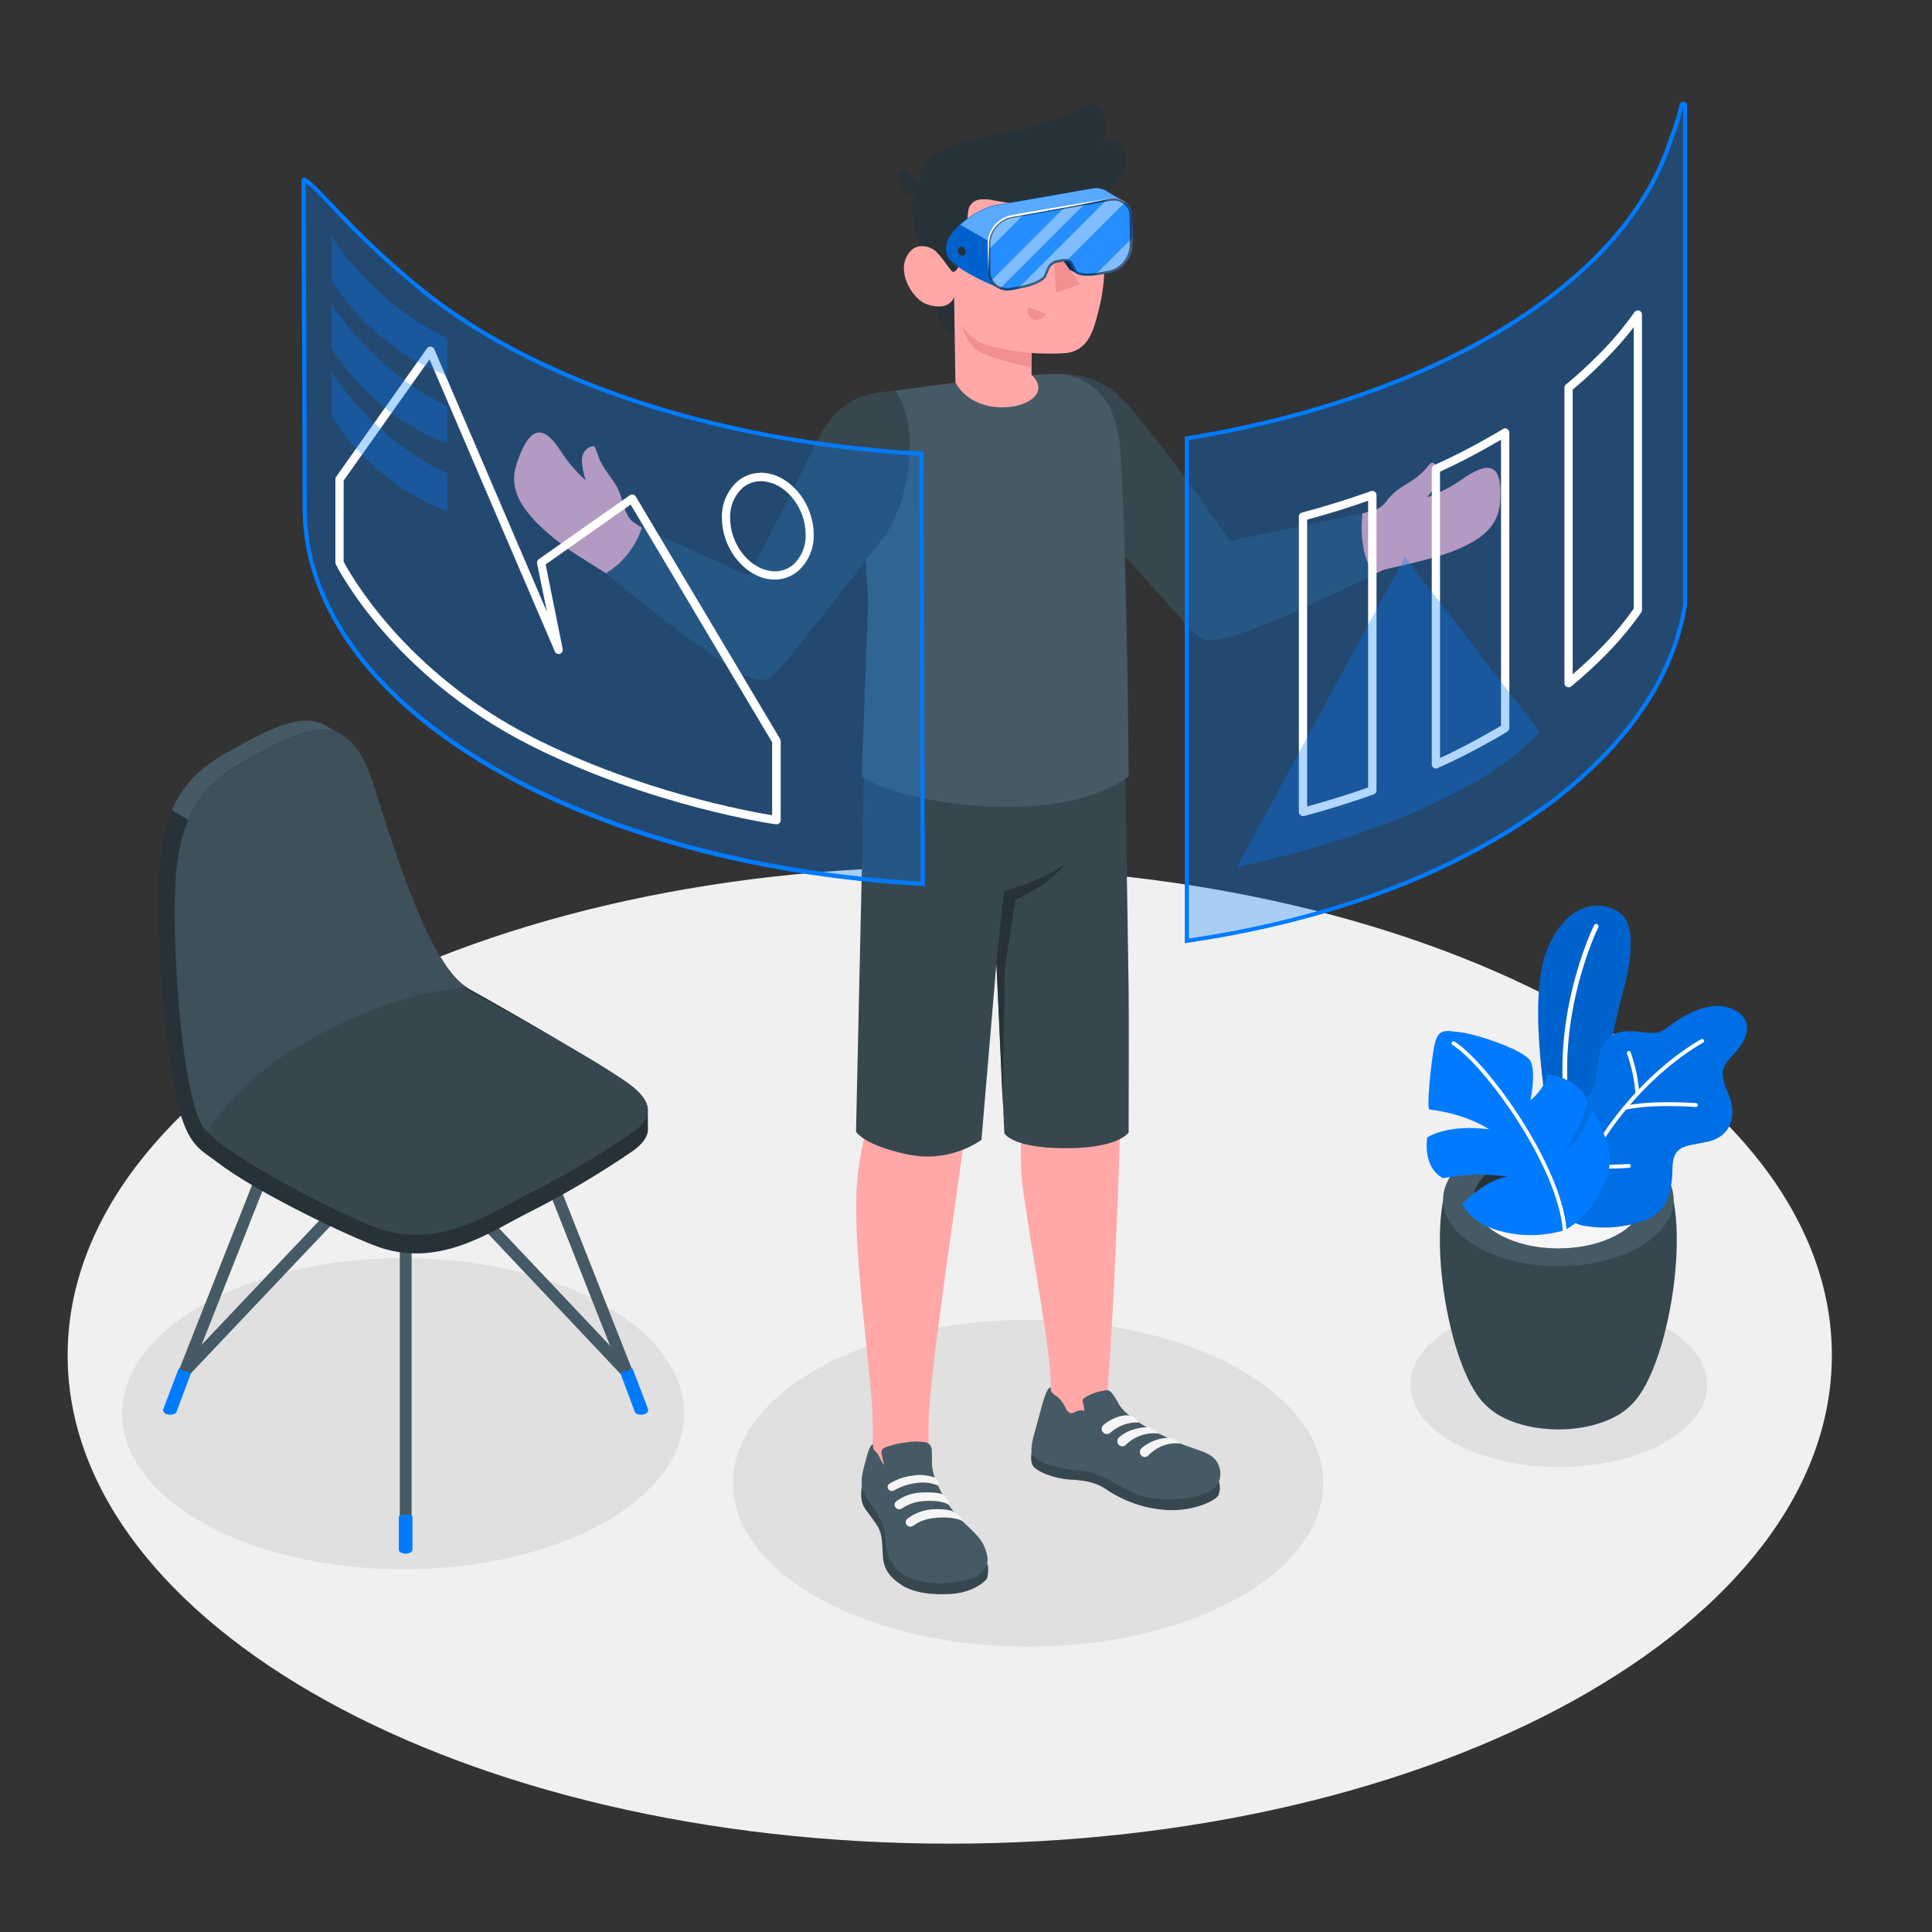 <?xml version="1.0" encoding="UTF-8"?>
<svg xmlns="http://www.w3.org/2000/svg" xmlns:xlink="http://www.w3.org/1999/xlink" width="190px" height="190px" viewBox="0 0 190 190" version="1.1">
<rect x="0" y="0" width="190" height="190" fill="#333333" stroke="none"/>
<defs>
<filter id="alpha" filterUnits="objectBoundingBox" x="0%" y="0%" width="100%" height="100%">
  <feColorMatrix type="matrix" in="SourceGraphic" values="0 0 0 0 1 0 0 0 0 1 0 0 0 0 1 0 0 0 1 0"/>
</filter>
<mask id="mask0">
  <g filter="url(#alpha)">
<rect x="0" y="0" width="190" height="190" style="fill:rgb(0%,0%,0%);fill-opacity:0.2;stroke:none;"/>
  </g>
</mask>
<clipPath id="clip1">
  <rect x="0" y="0" width="190" height="190"/>
</clipPath>
<g id="surface5" clip-path="url(#clip1)">
<path style=" stroke:none;fill-rule:nonzero;fill:rgb(0%,0%,0%);fill-opacity:1;" d="M 155.145 112.676 L 152.379 110.699 C 152.379 110.699 150.102 98.738 152.07 93.598 C 154.043 88.457 157.664 88.477 159.395 89.855 C 161.125 91.234 160.176 95.555 159.473 98.047 C 158.617 101.055 155.898 114.52 157.812 119.297 Z M 155.145 112.676 "/>
</g>
<mask id="mask1">
  <g filter="url(#alpha)">
<rect x="0" y="0" width="190" height="190" style="fill:rgb(0%,0%,0%);fill-opacity:0.102;stroke:none;"/>
  </g>
</mask>
<clipPath id="clip2">
  <rect x="0" y="0" width="190" height="190"/>
</clipPath>
<g id="surface8" clip-path="url(#clip2)">
<path style=" stroke:none;fill-rule:nonzero;fill:rgb(0%,0%,0%);fill-opacity:1;" d="M 153.953 109.566 C 153.953 109.566 153.641 108.625 155.023 108.387 C 156.406 108.148 156.926 106.996 157.07 105.066 C 157.215 103.137 157.785 101.754 159.516 101.469 C 161.25 101.184 162.648 102.055 163.777 101.188 C 164.906 100.316 167.82 98.219 170.234 99.176 C 172.652 100.133 171.867 102.215 170.617 103.547 C 169.367 104.875 168.988 105.344 169.953 107.527 C 170.922 109.715 170.219 111.754 167.988 112.266 C 165.758 112.781 164.504 112.516 164.473 114.965 C 164.438 117.152 163.992 119.203 161.711 120.031 C 159.902 120.684 157.961 120.879 156.059 120.59 C 155.418 120.531 154.812 120.281 154.32 119.867 C 153.859 119.398 153.941 118.879 153.941 118.27 L 153.941 109.566 Z M 153.953 109.566 "/>
</g>
<mask id="mask2">
  <g filter="url(#alpha)">
<rect x="0" y="0" width="190" height="190" style="fill:rgb(0%,0%,0%);fill-opacity:0.502;stroke:none;"/>
  </g>
</mask>
<clipPath id="clip3">
  <rect x="0" y="0" width="190" height="190"/>
</clipPath>
<g id="surface11" clip-path="url(#clip3)">
<path style=" stroke:none;fill-rule:nonzero;fill:rgb(27.059%,35.294%,39.216%);fill-opacity:1;" d="M 24.277 74.746 C 30.117 71.547 34.242 69.273 36.711 77.113 C 39.145 84.84 42.41 95 45.941 97.133 C 45.941 97.133 39.91 97.133 31.172 101.848 C 22.09 106.754 20.699 111.551 20.285 111.203 C 17.984 109.305 16.742 92.602 17.309 85.918 C 17.875 79.234 20.684 76.715 24.277 74.746 Z M 24.277 74.746 "/>
</g>
<mask id="mask3">
  <g filter="url(#alpha)">
<rect x="0" y="0" width="190" height="190" style="fill:rgb(0%,0%,0%);fill-opacity:0.651;stroke:none;"/>
  </g>
</mask>
<clipPath id="clip4">
  <rect x="0" y="0" width="190" height="190"/>
</clipPath>
<g id="surface14" clip-path="url(#clip4)">
<path style=" stroke:none;fill-rule:nonzero;fill:rgb(0%,0%,0%);fill-opacity:1;" d="M 105.793 26.824 C 105.793 26.824 105.195 26.52 105.195 26.52 L 104.609 25.684 C 104.801 25.602 105.02 25.617 105.199 25.727 C 105.465 25.914 105.793 26.824 105.793 26.824 Z M 105.793 26.824 "/>
</g>
<mask id="mask4">
  <g filter="url(#alpha)">
<rect x="0" y="0" width="190" height="190" style="fill:rgb(0%,0%,0%);fill-opacity:0.2;stroke:none;"/>
  </g>
</mask>
<clipPath id="clip5">
  <rect x="0" y="0" width="190" height="190"/>
</clipPath>
<g id="surface17" clip-path="url(#clip5)">
<path style=" stroke:none;fill-rule:nonzero;fill:rgb(0%,0%,0%);fill-opacity:1;" d="M 111.34 24.215 C 111.266 25.488 110.348 26.555 109.102 26.828 L 108.164 26.988 C 107.754 27.062 107.336 27.098 106.918 27.086 L 106.793 27.086 C 106.723 27.086 106.656 27.086 106.59 27.086 C 106.473 27.074 106.359 27.055 106.246 27.031 C 106.184 27.02 106.125 27 106.07 26.98 C 106.016 26.965 105.965 26.945 105.918 26.918 C 105.895 26.91 105.875 26.898 105.855 26.887 C 105.832 26.871 105.809 26.855 105.785 26.84 C 105.746 26.809 105.715 26.77 105.688 26.727 L 105.367 26.062 C 105.215 25.793 104.914 25.645 104.605 25.684 L 103.938 25.801 C 103.602 25.891 103.324 26.121 103.176 26.438 C 103.176 26.438 103.035 26.785 102.859 27.195 C 102.68 27.605 101.57 28.145 100.383 28.336 L 99.445 28.504 C 99.254 28.531 99.062 28.531 98.871 28.504 C 98.766 28.496 98.66 28.477 98.559 28.445 L 98.414 28.406 L 98.32 28.367 C 98.238 28.336 98.16 28.297 98.086 28.25 C 97.832 28.148 93.738 26.48 93.176 25.141 C 92.277 22.98 95.961 20.758 97.289 20.336 C 97.441 20.277 97.598 20.23 97.758 20.199 L 107.426 18.543 C 107.906 18.449 108.406 18.543 108.82 18.805 C 109.066 18.961 109.98 19.5 110.359 19.73 C 110.395 19.746 110.426 19.766 110.453 19.785 C 110.508 19.816 110.562 19.855 110.613 19.891 C 110.633 19.902 110.648 19.914 110.664 19.93 C 110.719 19.973 110.766 20.02 110.816 20.062 C 110.875 20.125 110.93 20.188 110.98 20.258 C 111.016 20.305 111.051 20.355 111.078 20.41 C 111.125 20.484 111.164 20.562 111.199 20.645 C 111.23 20.719 111.254 20.789 111.277 20.863 C 111.297 20.93 111.309 21 111.316 21.07 C 111.32 21.086 111.32 21.105 111.316 21.121 C 111.324 21.199 111.324 21.281 111.316 21.359 C 111.359 22.32 111.367 23.27 111.34 24.215 Z M 111.34 24.215 "/>
</g>
<mask id="mask5">
  <g filter="url(#alpha)">
<rect x="0" y="0" width="190" height="190" style="fill:rgb(0%,0%,0%);fill-opacity:0.349;stroke:none;"/>
  </g>
</mask>
<clipPath id="clip6">
  <rect x="0" y="0" width="190" height="190"/>
</clipPath>
<g id="surface20" clip-path="url(#clip6)">
<path style=" stroke:none;fill-rule:nonzero;fill:rgb(100%,100%,100%);fill-opacity:1;" d="M 110.359 19.73 C 109.977 19.531 109.535 19.469 109.109 19.547 L 99.441 21.254 C 98.254 21.512 97.359 22.492 97.211 23.699 L 94.438 22.102 C 95.273 21.363 96.238 20.781 97.281 20.383 C 97.434 20.32 97.59 20.277 97.75 20.246 L 107.426 18.543 C 107.906 18.449 108.406 18.543 108.82 18.805 C 109.059 18.961 109.98 19.5 110.359 19.73 Z M 110.359 19.73 "/>
</g>
<mask id="mask6">
  <g filter="url(#alpha)">
<rect x="0" y="0" width="190" height="190" style="fill:rgb(0%,0%,0%);fill-opacity:0.502;stroke:none;"/>
  </g>
</mask>
<clipPath id="clip7">
  <rect x="0" y="0" width="190" height="190"/>
</clipPath>
<g id="surface23" clip-path="url(#clip7)">
<path style=" stroke:none;fill-rule:nonzero;fill:rgb(100%,100%,100%);fill-opacity:1;" d="M 111.34 24.215 C 111.266 25.488 110.348 26.555 109.102 26.828 L 108.164 26.988 C 107.754 27.062 107.336 27.098 106.918 27.086 L 106.793 27.086 C 106.723 27.086 106.656 27.086 106.59 27.086 C 106.473 27.074 106.359 27.055 106.246 27.031 C 106.184 27.02 106.125 27 106.07 26.98 C 106.016 26.965 105.965 26.945 105.918 26.918 C 105.895 26.91 105.875 26.898 105.855 26.887 C 105.832 26.871 105.809 26.855 105.785 26.84 C 105.746 26.809 105.715 26.77 105.688 26.727 L 105.367 26.062 C 105.215 25.793 104.914 25.645 104.605 25.684 L 103.938 25.801 C 103.602 25.891 103.324 26.121 103.176 26.438 C 103.176 26.438 103.035 26.785 102.859 27.195 C 102.68 27.605 101.57 28.145 100.383 28.336 L 99.445 28.504 C 99.254 28.531 99.062 28.531 98.871 28.504 C 98.766 28.496 98.66 28.477 98.559 28.445 L 98.414 28.406 L 98.32 28.367 C 98.238 28.336 98.16 28.297 98.086 28.25 C 97.535 27.91 97.203 27.312 97.203 26.668 C 97.18 25.719 97.18 24.77 97.203 23.82 C 97.281 22.543 98.199 21.477 99.445 21.207 L 109.113 19.5 C 109.539 19.422 109.98 19.484 110.363 19.684 C 110.398 19.699 110.43 19.719 110.457 19.742 C 110.512 19.77 110.566 19.809 110.617 19.844 C 110.637 19.855 110.652 19.871 110.668 19.887 C 110.719 19.926 110.77 19.973 110.82 20.02 C 110.879 20.078 110.934 20.145 110.984 20.211 C 111.02 20.258 111.055 20.309 111.082 20.363 C 111.129 20.438 111.168 20.52 111.203 20.602 C 111.234 20.672 111.258 20.746 111.277 20.816 C 111.301 20.883 111.312 20.953 111.32 21.027 C 111.324 21.043 111.324 21.059 111.32 21.074 C 111.328 21.156 111.328 21.234 111.32 21.312 C 111.363 22.305 111.367 23.27 111.34 24.215 Z M 111.34 24.215 "/>
</g>
<mask id="mask7">
  <g filter="url(#alpha)">
<rect x="0" y="0" width="190" height="190" style="fill:rgb(0%,0%,0%);fill-opacity:0.702;stroke:none;"/>
  </g>
</mask>
<clipPath id="clip8">
  <rect x="0" y="0" width="190" height="190"/>
</clipPath>
<g id="surface26" clip-path="url(#clip8)">
<path style=" stroke:none;fill-rule:nonzero;fill:rgb(0%,48.235%,100%);fill-opacity:1;" d="M 111.34 21.367 C 111.348 21.289 111.348 21.207 111.34 21.129 C 111.344 21.113 111.344 21.094 111.34 21.078 C 111.332 21.008 111.316 20.938 111.297 20.871 C 111.277 20.797 111.254 20.727 111.223 20.652 C 111.188 20.57 111.148 20.492 111.102 20.418 C 111.074 20.363 111.039 20.312 111 20.266 C 110.953 20.195 110.898 20.133 110.84 20.07 C 110.789 20.027 110.738 19.98 110.688 19.938 C 110.672 19.926 110.656 19.91 110.641 19.902 L 104.832 25.68 C 105.062 25.711 105.266 25.855 105.375 26.059 L 105.695 26.723 C 105.723 26.766 105.754 26.805 105.793 26.836 C 105.812 26.852 105.84 26.867 105.863 26.883 C 105.883 26.895 105.902 26.906 105.926 26.914 C 105.973 26.941 106.023 26.961 106.078 26.977 C 106.133 26.996 106.191 27.016 106.25 27.027 C 106.367 27.051 106.48 27.07 106.598 27.082 C 106.664 27.082 106.73 27.082 106.801 27.082 L 106.926 27.082 C 107.18 27.09 107.434 27.078 107.684 27.047 L 111.371 23.367 C 111.367 22.703 111.363 22.039 111.34 21.367 Z M 111.34 21.367 "/>
<path style=" stroke:none;fill-rule:nonzero;fill:rgb(0%,48.235%,100%);fill-opacity:1;" d="M 106.758 19.965 L 98.309 28.41 L 98.402 28.445 L 98.547 28.488 C 98.648 28.52 98.754 28.539 98.859 28.547 C 99.051 28.574 99.246 28.574 99.434 28.547 L 100.047 28.434 L 108.883 19.605 Z M 106.758 19.965 "/>
<path style=" stroke:none;fill-rule:nonzero;fill:rgb(0%,48.235%,100%);fill-opacity:1;" d="M 100.746 21.023 L 97.191 24.578 C 97.191 25.289 97.191 26 97.191 26.715 C 97.195 27.039 97.281 27.359 97.445 27.645 L 104.777 20.312 Z M 100.746 21.023 "/>
</g>
<mask id="mask8">
  <g filter="url(#alpha)">
<rect x="0" y="0" width="190" height="190" style="fill:rgb(0%,0%,0%);fill-opacity:0.502;stroke:none;"/>
  </g>
</mask>
<clipPath id="clip9">
  <rect x="0" y="0" width="190" height="190"/>
</clipPath>
<g id="surface29" clip-path="url(#clip9)">
<path style=" stroke:none;fill-rule:nonzero;fill:rgb(0%,0%,0%);fill-opacity:1;" d="M 109.477 19.719 C 109.754 19.719 110.023 19.781 110.27 19.906 C 110.297 19.922 110.324 19.938 110.348 19.957 C 110.398 19.988 110.445 20.02 110.492 20.051 L 110.531 20.051 L 110.664 20.172 C 110.719 20.227 110.766 20.285 110.812 20.348 C 110.844 20.387 110.871 20.426 110.891 20.469 C 110.93 20.535 110.965 20.602 110.996 20.672 C 111.016 20.727 111.035 20.781 111.051 20.84 L 111.051 20.871 C 111.07 20.926 111.082 20.984 111.086 21.039 L 111.086 21.098 C 111.09 21.168 111.09 21.238 111.086 21.309 C 111.113 22.254 111.113 23.211 111.086 24.148 C 111.039 25.336 110.211 26.344 109.059 26.625 L 108.121 26.789 C 107.773 26.852 107.418 26.883 107.066 26.887 L 106.602 26.887 C 106.492 26.871 106.383 26.855 106.273 26.828 C 106.219 26.816 106.168 26.805 106.113 26.785 C 106.078 26.773 106.043 26.758 106.008 26.742 L 105.98 26.742 L 105.945 26.719 C 105.926 26.703 105.91 26.684 105.898 26.664 L 105.574 26.004 C 105.422 25.672 105.09 25.461 104.723 25.461 C 104.676 25.457 104.625 25.457 104.574 25.461 L 103.902 25.578 C 103.496 25.676 103.16 25.957 102.988 26.336 L 102.664 27.098 C 102.531 27.414 101.547 27.914 100.344 28.129 L 99.406 28.289 C 99.297 28.309 99.188 28.32 99.074 28.32 C 99.012 28.324 98.945 28.324 98.883 28.32 C 98.789 28.312 98.695 28.297 98.602 28.273 L 98.488 28.234 L 98.438 28.215 L 98.395 28.215 C 98.32 28.188 98.254 28.152 98.188 28.113 C 97.699 27.809 97.398 27.273 97.402 26.699 C 97.383 25.762 97.383 24.797 97.402 23.859 C 97.484 22.684 98.328 21.703 99.477 21.445 L 109.148 19.762 C 109.258 19.742 109.367 19.73 109.477 19.73 M 109.477 19.527 C 109.352 19.527 109.223 19.539 109.098 19.559 L 99.43 21.266 C 98.184 21.535 97.266 22.602 97.188 23.875 C 97.164 24.828 97.164 25.777 97.188 26.727 C 97.188 27.371 97.523 27.969 98.07 28.305 C 98.145 28.352 98.223 28.391 98.305 28.426 L 98.398 28.461 L 98.543 28.504 C 98.645 28.535 98.75 28.555 98.855 28.562 C 98.926 28.566 98.992 28.566 99.062 28.562 C 99.191 28.562 99.316 28.551 99.441 28.531 L 100.379 28.363 C 101.566 28.156 102.66 27.641 102.855 27.223 C 103.047 26.805 103.172 26.465 103.172 26.465 C 103.32 26.148 103.598 25.918 103.934 25.828 L 104.602 25.711 C 104.641 25.707 104.68 25.707 104.715 25.711 C 104.984 25.715 105.23 25.859 105.367 26.09 L 105.688 26.754 C 105.715 26.797 105.746 26.832 105.785 26.867 C 105.809 26.883 105.832 26.898 105.855 26.91 C 105.875 26.926 105.895 26.938 105.918 26.945 C 105.965 26.973 106.016 26.992 106.07 27.008 C 106.125 27.027 106.184 27.043 106.246 27.055 C 106.359 27.082 106.473 27.102 106.59 27.113 C 106.656 27.113 106.723 27.113 106.793 27.113 L 107.074 27.113 C 107.438 27.109 107.805 27.078 108.164 27.012 L 109.102 26.852 C 110.355 26.578 111.273 25.496 111.34 24.215 C 111.363 23.262 111.363 22.316 111.34 21.367 C 111.348 21.289 111.348 21.207 111.34 21.129 C 111.344 21.113 111.344 21.094 111.34 21.078 C 111.332 21.008 111.316 20.938 111.297 20.871 C 111.277 20.797 111.254 20.727 111.223 20.652 C 111.188 20.57 111.148 20.492 111.102 20.418 C 111.074 20.363 111.039 20.312 111 20.266 C 110.953 20.195 110.898 20.133 110.84 20.07 C 110.789 20.027 110.738 19.98 110.688 19.938 C 110.672 19.922 110.656 19.91 110.637 19.898 C 110.582 19.863 110.531 19.824 110.477 19.793 C 110.449 19.773 110.418 19.754 110.383 19.738 C 110.109 19.598 109.809 19.523 109.5 19.523 Z M 109.477 19.527 "/>
</g>
<mask id="mask9">
  <g filter="url(#alpha)">
<rect x="0" y="0" width="190" height="190" style="fill:rgb(0%,0%,0%);fill-opacity:0.302;stroke:none;"/>
  </g>
</mask>
<clipPath id="clip10">
  <rect x="0" y="0" width="190" height="190"/>
</clipPath>
<g id="surface32" clip-path="url(#clip10)">
<path style=" stroke:none;fill-rule:nonzero;fill:rgb(0%,48.235%,100%);fill-opacity:1;" d="M 165.719 10.289 L 165.719 59.484 C 164.875 64.633 162.227 69.691 157.738 74.336 C 156.117 76 154.375 77.539 152.516 78.934 C 150.703 80.273 148.816 81.512 146.863 82.637 C 139.422 86.949 130.609 89.98 121.246 91.758 C 119.758 92.043 118.254 92.297 116.73 92.52 L 116.73 43.117 C 127.258 41.418 137.176 38.281 145.484 33.711 C 155.793 28.012 162.082 20.977 164.363 13.621 C 164.793 12.531 165.145 11.414 165.414 10.273 C 165.438 10.211 165.504 10.168 165.57 10.172 C 165.641 10.176 165.699 10.223 165.719 10.289 Z M 165.719 10.289 "/>
</g>
<mask id="mask10">
  <g filter="url(#alpha)">
<rect x="0" y="0" width="190" height="190" style="fill:rgb(0%,0%,0%);fill-opacity:0.302;stroke:none;"/>
  </g>
</mask>
<clipPath id="clip11">
  <rect x="0" y="0" width="190" height="190"/>
</clipPath>
<g id="surface35" clip-path="url(#clip11)">
<path style=" stroke:none;fill-rule:nonzero;fill:rgb(0%,48.235%,100%);fill-opacity:1;" d="M 121.641 85.289 L 138.168 54.762 L 151.383 71.934 C 151.383 71.934 145.812 79.906 121.641 85.289 Z M 121.641 85.289 "/>
</g>
<mask id="mask11">
  <g filter="url(#alpha)">
<rect x="0" y="0" width="190" height="190" style="fill:rgb(0%,0%,0%);fill-opacity:0.302;stroke:none;"/>
  </g>
</mask>
<clipPath id="clip12">
  <rect x="0" y="0" width="190" height="190"/>
</clipPath>
<g id="surface38" clip-path="url(#clip12)">
<path style=" stroke:none;fill-rule:nonzero;fill:rgb(0%,48.235%,100%);fill-opacity:1;" d="M 90.945 87.125 C 75.855 86.32 61.18 82.738 49.609 76.379 C 36.605 69.219 29.988 59.867 29.77 50.488 L 29.77 49.551 L 29.641 17.93 C 29.641 15.672 33.613 22.07 41.941 28.633 C 42.137 28.793 42.32 28.941 42.539 29.098 C 43 29.453 43.477 29.805 43.969 30.152 C 45.789 31.441 47.684 32.625 49.641 33.695 C 61.18 40.035 75.789 43.617 90.82 44.434 Z M 90.945 87.125 "/>
</g>
<mask id="mask12">
  <g filter="url(#alpha)">
<rect x="0" y="0" width="190" height="190" style="fill:rgb(0%,0%,0%);fill-opacity:0.302;stroke:none;"/>
  </g>
</mask>
<clipPath id="clip13">
  <rect x="0" y="0" width="190" height="190"/>
</clipPath>
<g id="surface41" clip-path="url(#clip13)">
<path style=" stroke:none;fill-rule:nonzero;fill:rgb(0%,48.235%,100%);fill-opacity:1;" d="M 32.613 27.594 C 32.613 27.594 36.316 34.102 43.977 36.934 L 43.977 33.254 C 36.633 29.781 32.613 23.277 32.613 23.277 Z M 32.613 27.594 "/>
</g>
<mask id="mask13">
  <g filter="url(#alpha)">
<rect x="0" y="0" width="190" height="190" style="fill:rgb(0%,0%,0%);fill-opacity:0.302;stroke:none;"/>
  </g>
</mask>
<clipPath id="clip14">
  <rect x="0" y="0" width="190" height="190"/>
</clipPath>
<g id="surface44" clip-path="url(#clip14)">
<path style=" stroke:none;fill-rule:nonzero;fill:rgb(0%,48.235%,100%);fill-opacity:1;" d="M 32.613 34.258 C 32.613 34.258 36.316 40.766 43.977 43.598 L 43.977 39.918 C 36.633 36.445 32.613 29.945 32.613 29.945 Z M 32.613 34.258 "/>
</g>
<mask id="mask14">
  <g filter="url(#alpha)">
<rect x="0" y="0" width="190" height="190" style="fill:rgb(0%,0%,0%);fill-opacity:0.302;stroke:none;"/>
  </g>
</mask>
<clipPath id="clip15">
  <rect x="0" y="0" width="190" height="190"/>
</clipPath>
<g id="surface47" clip-path="url(#clip15)">
<path style=" stroke:none;fill-rule:nonzero;fill:rgb(0%,48.235%,100%);fill-opacity:1;" d="M 32.613 40.922 C 32.613 40.922 36.316 47.43 43.977 50.262 L 43.977 46.586 C 36.633 43.109 32.613 36.609 32.613 36.609 Z M 32.613 40.922 "/>
</g>
</defs>
<g id="surface1">
<path style=" stroke:none;fill-rule:nonzero;fill:rgb(94.118%,94.118%,94.118%);fill-opacity:1;" d="M 180.152 133.281 C 180.152 106.754 141.316 85.25 93.402 85.25 C 45.492 85.25 6.652 106.754 6.652 133.281 C 6.652 159.809 45.492 181.312 93.402 181.312 C 141.316 181.312 180.152 159.809 180.152 133.281 Z M 180.152 133.281 "/>
<path style=" stroke:none;fill-rule:nonzero;fill:rgb(87.843%,87.843%,87.843%);fill-opacity:1;" d="M 130.133 145.867 C 130.133 136.992 117.137 129.801 101.109 129.801 C 85.082 129.801 72.09 136.992 72.09 145.867 C 72.09 154.738 85.082 161.934 101.109 161.934 C 117.137 161.934 130.133 154.738 130.133 145.867 Z M 130.133 145.867 "/>
<path style=" stroke:none;fill-rule:nonzero;fill:rgb(87.843%,87.843%,87.843%);fill-opacity:1;" d="M 167.898 136.188 C 167.898 131.723 161.363 128.105 153.301 128.105 C 145.238 128.105 138.699 131.723 138.699 136.188 C 138.699 140.652 145.238 144.27 153.301 144.27 C 161.363 144.27 167.898 140.652 167.898 136.188 Z M 167.898 136.188 "/>
<path style=" stroke:none;fill-rule:nonzero;fill:rgb(87.843%,87.843%,87.843%);fill-opacity:1;" d="M 67.285 139.031 C 67.285 130.578 54.914 123.727 39.648 123.727 C 24.387 123.727 12.012 130.578 12.012 139.031 C 12.012 147.48 24.387 154.332 39.648 154.332 C 54.914 154.332 67.285 147.48 67.285 139.031 Z M 67.285 139.031 "/>
<path style=" stroke:none;fill-rule:nonzero;fill:rgb(21.569%,27.843%,30.98%);fill-opacity:1;" d="M 145.945 138.012 C 142.035 134.027 139.742 117.789 143.551 114.625 L 162.957 114.625 C 166.754 117.789 164.477 134.004 160.57 138.008 L 160.461 138.117 L 160.324 138.25 C 160.215 138.359 160.098 138.465 159.973 138.566 L 159.883 138.641 L 159.586 138.863 C 159.422 138.98 159.254 139.086 159.078 139.188 C 155.863 141.039 150.648 141.039 147.434 139.188 C 147.262 139.086 147.09 138.977 146.922 138.859 C 146.828 138.793 146.738 138.723 146.648 138.652 L 146.531 138.559 C 146.414 138.461 146.301 138.363 146.195 138.258 L 146.039 138.105 Z M 145.945 138.012 "/>
<path style=" stroke:none;fill-rule:nonzero;fill:rgb(27.059%,35.294%,39.216%);fill-opacity:1;" d="M 161.273 113.352 C 165.699 115.906 165.699 120.051 161.273 122.605 C 156.844 125.164 149.668 125.164 145.238 122.605 C 140.812 120.051 140.812 115.906 145.238 113.352 C 149.668 110.793 156.844 110.793 161.273 113.352 Z M 161.273 113.352 "/>
<path style=" stroke:none;fill-rule:nonzero;fill:rgb(14.902%,19.608%,21.961%);fill-opacity:1;" d="M 159.145 114.582 C 162.395 116.457 162.395 119.5 159.145 121.375 C 155.895 123.254 150.621 123.254 147.363 121.375 C 144.105 119.5 144.113 116.457 147.363 114.582 C 150.613 112.703 155.891 112.703 159.145 114.582 Z M 159.145 114.582 "/>
<path style=" stroke:none;fill-rule:nonzero;fill:rgb(96.078%,96.078%,96.078%);fill-opacity:1;" d="M 147.367 117.801 C 150.621 115.922 155.891 115.922 159.148 117.801 C 159.934 118.223 160.602 118.836 161.094 119.582 C 160.605 120.332 159.934 120.945 159.148 121.367 C 155.895 123.246 150.625 123.246 147.367 121.367 C 146.582 120.941 145.914 120.328 145.422 119.582 C 145.914 118.836 146.582 118.227 147.367 117.801 Z M 147.367 117.801 "/>
<path style=" stroke:none;fill-rule:nonzero;fill:rgb(0%,48.235%,100%);fill-opacity:1;" d="M 155.145 112.676 L 152.379 110.699 C 152.379 110.699 150.102 98.738 152.07 93.598 C 154.043 88.457 157.664 88.477 159.395 89.855 C 161.125 91.234 160.176 95.555 159.473 98.047 C 158.617 101.055 155.898 114.52 157.812 119.297 Z M 155.145 112.676 "/>
<use xlink:href="#surface5" mask="url(#mask0)"/>
<path style=" stroke:none;fill-rule:nonzero;fill:rgb(100%,100%,100%);fill-opacity:1;" d="M 154.59 111.285 C 154.695 111.242 154.754 111.133 154.73 111.02 C 152.477 100.797 157.133 91.293 157.18 91.195 C 157.238 91.082 157.191 90.941 157.078 90.883 C 156.961 90.828 156.824 90.871 156.766 90.988 C 156.715 91.082 151.984 100.73 154.277 111.129 C 154.305 111.254 154.43 111.332 154.555 111.305 Z M 154.59 111.285 "/>
<path style=" stroke:none;fill-rule:nonzero;fill:rgb(0%,48.235%,100%);fill-opacity:1;" d="M 153.953 109.566 C 153.953 109.566 153.641 108.625 155.023 108.387 C 156.406 108.148 156.926 106.996 157.07 105.066 C 157.215 103.137 157.785 101.754 159.516 101.469 C 161.25 101.184 162.648 102.055 163.777 101.188 C 164.906 100.316 167.82 98.219 170.234 99.176 C 172.652 100.133 171.867 102.215 170.617 103.547 C 169.367 104.875 168.988 105.344 169.953 107.527 C 170.922 109.715 170.219 111.754 167.988 112.266 C 165.758 112.781 164.504 112.516 164.473 114.965 C 164.438 117.152 163.992 119.203 161.711 120.031 C 159.902 120.684 157.961 120.879 156.059 120.59 C 155.418 120.531 154.812 120.281 154.32 119.867 C 153.859 119.398 153.941 118.879 153.941 118.27 L 153.941 109.566 Z M 153.953 109.566 "/>
<use xlink:href="#surface8" mask="url(#mask1)"/>
<path style=" stroke:none;fill-rule:nonzero;fill:rgb(100%,100%,100%);fill-opacity:1;" d="M 153.953 119.656 C 154.035 119.66 154.109 119.605 154.137 119.523 C 158.199 107.461 167.398 102.586 167.488 102.539 C 167.582 102.492 167.621 102.375 167.574 102.281 C 167.551 102.234 167.508 102.199 167.461 102.184 C 167.414 102.168 167.359 102.172 167.312 102.195 C 167.219 102.246 157.887 107.184 153.77 119.402 C 153.754 119.453 153.758 119.504 153.781 119.551 C 153.805 119.598 153.844 119.633 153.891 119.648 C 153.91 119.656 153.934 119.66 153.953 119.656 Z M 153.953 119.656 "/>
<path style=" stroke:none;fill-rule:nonzero;fill:rgb(100%,100%,100%);fill-opacity:1;" d="M 159.781 109.141 L 159.824 109.141 C 162.484 108.535 166.727 108.863 166.766 108.867 C 166.871 108.875 166.965 108.797 166.977 108.691 C 166.98 108.641 166.965 108.59 166.93 108.551 C 166.895 108.512 166.848 108.484 166.797 108.48 C 166.621 108.48 162.449 108.148 159.742 108.766 C 159.648 108.793 159.59 108.883 159.602 108.977 C 159.609 109.07 159.688 109.141 159.781 109.148 Z M 159.781 109.141 "/>
<path style=" stroke:none;fill-rule:nonzero;fill:rgb(100%,100%,100%);fill-opacity:1;" d="M 157.621 114.938 C 158.832 114.938 160.117 114.859 160.199 114.855 C 160.25 114.852 160.301 114.828 160.332 114.789 C 160.367 114.75 160.383 114.699 160.379 114.648 C 160.379 114.598 160.355 114.551 160.316 114.516 C 160.277 114.48 160.227 114.465 160.172 114.473 C 160.148 114.473 157.184 114.652 156.023 114.473 C 155.922 114.457 155.824 114.527 155.805 114.629 C 155.789 114.734 155.859 114.832 155.965 114.852 C 156.512 114.918 157.066 114.949 157.621 114.938 Z M 157.621 114.938 "/>
<path style=" stroke:none;fill-rule:nonzero;fill:rgb(100%,100%,100%);fill-opacity:1;" d="M 161.027 107.723 C 161.078 107.719 161.129 107.695 161.16 107.656 C 161.195 107.617 161.211 107.566 161.207 107.516 C 161.113 106.137 160.828 104.777 160.359 103.477 C 160.32 103.379 160.207 103.332 160.109 103.367 C 160.062 103.387 160.023 103.422 160.004 103.469 C 159.984 103.52 159.984 103.57 160.004 103.617 C 160.457 104.883 160.738 106.199 160.84 107.539 C 160.844 107.641 160.926 107.723 161.027 107.723 Z M 161.027 107.723 "/>
<path style=" stroke:none;fill-rule:nonzero;fill:rgb(0%,48.235%,100%);fill-opacity:1;" d="M 153.898 120.965 C 151.988 121.551 149.953 121.625 148.004 121.184 C 144.621 120.457 143.805 118.391 143.805 118.391 C 143.805 118.391 146.211 115.887 148.344 115.73 C 146.215 115.41 144.051 115.457 141.938 115.867 C 141.938 115.867 139.98 115.145 140.348 111.871 C 140.348 111.871 142.191 110.531 146.43 111.055 C 146.43 111.055 144.305 109.559 140.578 109.113 C 140.285 109.113 140.684 104.855 141.035 102.957 C 141.391 101.059 142.098 101.355 143.621 101.516 C 145.145 101.68 149.941 103.266 150.512 104.355 C 151.082 105.445 150.512 108.215 150.512 108.215 C 150.512 108.215 151.906 107.078 152.211 105.68 C 153.281 105.773 154.297 106.195 155.125 106.883 C 156.465 108.023 156.078 108.742 155.641 109.871 C 155.211 111.008 154.617 112.082 153.883 113.055 C 153.883 113.055 155.309 112.535 156.668 109.133 C 156.668 109.133 158.07 111.738 158.316 113.605 C 158.562 115.469 156.793 119.441 153.898 120.965 Z M 153.898 120.965 "/>
<path style=" stroke:none;fill-rule:nonzero;fill:rgb(100%,100%,100%);fill-opacity:1;" d="M 153.812 121.145 C 153.742 121.117 153.695 121.055 153.688 120.98 C 153.18 114.645 146.008 104.746 142.84 102.758 C 142.75 102.703 142.723 102.582 142.777 102.492 C 142.836 102.406 142.953 102.379 143.043 102.434 C 146.266 104.453 153.551 114.512 154.062 120.949 C 154.066 121 154.051 121.051 154.02 121.09 C 153.984 121.129 153.938 121.152 153.887 121.156 C 153.863 121.156 153.836 121.152 153.812 121.145 Z M 153.812 121.145 "/>
<path style=" stroke:none;fill-rule:nonzero;fill:rgb(27.059%,35.294%,39.216%);fill-opacity:1;" d="M 39.898 152.574 C 39.578 152.574 39.32 152.312 39.32 151.992 L 39.32 114.633 C 39.32 114.312 39.578 114.055 39.898 114.055 C 40.223 114.055 40.48 114.312 40.48 114.633 L 40.48 152 C 40.477 152.316 40.219 152.574 39.898 152.574 Z M 39.898 152.574 "/>
<path style=" stroke:none;fill-rule:nonzero;fill:rgb(27.059%,35.294%,39.216%);fill-opacity:1;" d="M 63.004 138.977 C 62.762 138.977 62.547 138.824 62.465 138.598 L 51.012 109.602 C 50.918 109.312 51.066 109 51.352 108.887 C 51.637 108.773 51.961 108.902 52.09 109.18 L 63.543 138.172 C 63.602 138.316 63.602 138.477 63.539 138.621 C 63.48 138.766 63.363 138.875 63.219 138.934 C 63.148 138.961 63.078 138.977 63.004 138.977 Z M 63.004 138.977 "/>
<path style=" stroke:none;fill-rule:nonzero;fill:rgb(27.059%,35.294%,39.216%);fill-opacity:1;" d="M 61.629 135.492 C 61.469 135.492 61.316 135.426 61.207 135.309 L 39.898 112.758 L 18.621 135.215 C 18.48 135.379 18.262 135.453 18.051 135.406 C 17.844 135.359 17.676 135.203 17.617 134.996 C 17.559 134.789 17.621 134.566 17.777 134.418 L 39.473 111.512 C 39.586 111.398 39.742 111.336 39.898 111.34 C 40.059 111.34 40.211 111.406 40.32 111.523 L 62.051 134.52 C 62.211 134.688 62.254 134.938 62.16 135.148 C 62.07 135.363 61.859 135.5 61.629 135.5 Z M 61.629 135.492 "/>
<path style=" stroke:none;fill-rule:nonzero;fill:rgb(27.059%,35.294%,39.216%);fill-opacity:1;" d="M 16.781 138.977 C 16.707 138.977 16.637 138.961 16.566 138.938 C 16.422 138.879 16.305 138.77 16.246 138.625 C 16.184 138.48 16.184 138.32 16.242 138.176 L 27.695 109.18 C 27.812 108.883 28.148 108.734 28.449 108.852 C 28.746 108.969 28.895 109.309 28.777 109.605 L 17.32 138.602 C 17.234 138.824 17.02 138.977 16.781 138.977 Z M 16.781 138.977 "/>
<path style=" stroke:none;fill-rule:nonzero;fill:rgb(0%,48.235%,100%);fill-opacity:1;" d="M 62.215 134.602 L 63.734 138.594 C 63.738 138.629 63.738 138.66 63.734 138.695 C 63.738 138.719 63.738 138.746 63.734 138.77 C 63.691 138.879 63.613 138.969 63.504 139.023 C 63.215 139.168 62.875 139.168 62.586 139.023 C 62.508 138.98 62.445 138.914 62.406 138.832 L 62.406 138.781 L 61.004 135.031 Z M 62.215 134.602 "/>
<path style=" stroke:none;fill-rule:nonzero;fill:rgb(0%,48.235%,100%);fill-opacity:1;" d="M 17.57 134.602 L 16.051 138.594 C 16.047 138.629 16.047 138.66 16.051 138.695 C 16.047 138.719 16.047 138.746 16.051 138.77 C 16.09 138.879 16.172 138.969 16.277 139.023 C 16.57 139.168 16.91 139.168 17.199 139.023 C 17.277 138.98 17.34 138.914 17.379 138.832 L 17.379 138.781 L 18.785 135.031 Z M 17.57 134.602 "/>
<path style=" stroke:none;fill-rule:nonzero;fill:rgb(0%,48.235%,100%);fill-opacity:1;" d="M 40.562 149.102 L 40.562 152.406 C 40.551 152.527 40.477 152.629 40.367 152.68 C 40.066 152.828 39.715 152.828 39.418 152.68 C 39.309 152.629 39.234 152.527 39.223 152.406 L 39.223 149.102 C 39.641 148.875 40.145 148.875 40.562 149.102 Z M 40.562 149.102 "/>
<path style=" stroke:none;fill-rule:nonzero;fill:rgb(14.902%,19.608%,21.961%);fill-opacity:1;" d="M 63.711 109.188 C 63.711 108.234 62.875 107.219 61.109 106.074 C 57.844 103.953 50.547 99.699 45.98 97.168 C 45.977 97.152 45.961 97.137 45.941 97.133 C 42.422 95 39.141 84.84 36.711 77.113 C 35.883 74.484 34.863 72.996 33.672 72.297 C 33.387 72.129 32.336 71.535 32.098 71.406 C 29.711 69.977 26.578 71.695 22.676 73.832 C 19.074 75.797 16.27 78.316 15.703 85.004 C 15.359 89.074 15.703 96.855 16.516 102.75 C 17.711 112.594 19.176 112.629 21.312 114.258 C 24.984 117.098 33.254 121.098 36.738 122.453 C 43.059 124.941 48.223 121.105 52.07 119.207 C 55.602 117.418 59.012 115.402 62.273 113.164 C 63.234 112.461 63.738 111.754 63.727 111.008 C 63.707 110.711 63.715 109.496 63.711 109.188 Z M 63.711 109.188 "/>
<path style=" stroke:none;fill-rule:nonzero;fill:rgb(21.569%,27.843%,30.98%);fill-opacity:1;" d="M 52.059 117.371 C 55.59 115.586 58.996 113.57 62.258 111.34 C 64.449 109.75 64.246 108.125 61.121 106.09 C 58.777 104.57 58.898 104.434 41.273 94.746 C 41.273 94.746 18.793 108.008 19.766 110.457 C 20.734 112.91 32.352 118.91 36.734 120.637 C 43.043 123.121 48.207 119.27 52.059 117.371 Z M 52.059 117.371 "/>
<path style=" stroke:none;fill-rule:nonzero;fill:rgb(27.059%,35.294%,39.216%);fill-opacity:1;" d="M 33.523 72.199 C 31.156 70.957 28.082 72.645 24.277 74.727 C 21.844 76.066 19.77 77.645 18.508 80.605 L 16.902 79.68 C 18.16 76.73 20.234 75.148 22.664 73.816 C 26.566 71.68 29.699 69.961 32.086 71.391 C 32.301 71.527 33.129 71.992 33.523 72.199 Z M 33.523 72.199 "/>
<path style=" stroke:none;fill-rule:nonzero;fill:rgb(21.569%,27.843%,30.98%);fill-opacity:1;" d="M 24.277 74.746 C 30.117 71.547 34.242 69.273 36.711 77.113 C 39.145 84.84 42.41 95 45.941 97.133 C 45.941 97.133 44.801 96.168 36.062 102.773 C 33.281 104.875 29.902 106.602 27.703 107.922 C 23.359 110.512 20.723 111.551 20.309 111.203 C 18.008 109.305 16.766 92.602 17.332 85.918 C 17.898 79.234 20.684 76.715 24.277 74.746 Z M 24.277 74.746 "/>
<use xlink:href="#surface11" mask="url(#mask2)"/>
<path style=" stroke:none;fill-rule:nonzero;fill:rgb(100%,65.882%,65.49%);fill-opacity:1;" d="M 136.141 56.012 C 137.684 55.668 139.051 55.344 140.098 55.074 C 145.676 53.648 147.355 51.801 147.527 49.336 C 147.805 45.398 146.332 45.367 143.789 47.129 C 142.73 47.879 141.574 48.477 140.348 48.902 C 140.773 48.418 141.129 47.871 141.402 47.289 C 141.781 46.309 141.266 45.68 140.926 45.512 C 140.66 45.383 140.391 46.062 139.473 46.816 C 138.285 47.777 137.328 47.957 136.348 49.297 C 135.973 49.793 135.434 50.133 134.828 50.266 C 134.273 50.391 125.164 52.883 120.898 53.617 C 118.395 50.43 116.066 47.027 113.418 43.645 C 109.34 38.422 107.402 37.691 105.117 38.105 L 103.129 44.656 C 103.129 44.656 116.559 60.473 116.719 60.672 C 117.652 61.934 119.293 62.457 120.785 61.965 C 126.57 60.27 132.691 57.605 136.141 56.012 Z M 136.141 56.012 "/>
<path style=" stroke:none;fill-rule:nonzero;fill:rgb(21.569%,27.843%,30.98%);fill-opacity:1;" d="M 104.582 36.789 C 109.348 36.996 110.762 39.668 113.211 42.633 C 115.656 45.598 120.984 53.199 120.984 53.199 L 133.992 50.48 C 133.992 50.48 133.457 54.215 135.133 56.465 C 135.133 56.465 128.23 59.945 124.051 61.543 C 118.77 63.574 118.422 63.109 117.469 62.238 C 116.516 61.363 104.93 48.25 104.93 48.25 Z M 104.582 36.789 "/>
<path style=" stroke:none;fill-rule:nonzero;fill:rgb(100%,65.882%,65.49%);fill-opacity:1;" d="M 50.812 45.602 C 52.047 41.852 53.414 41.699 55.098 44.289 C 55.789 45.383 56.637 46.375 57.605 47.238 C 57.391 46.625 57.262 45.984 57.223 45.336 C 57.223 44.285 57.961 43.898 58.336 43.875 C 58.633 43.875 58.621 44.586 59.191 45.629 C 59.922 46.973 60.738 47.504 61.141 49.109 C 61.293 49.715 61.688 50.918 62.195 51.273 C 64.777 53.09 69.477 55.328 74.145 57.133 C 75.801 53.633 77.988 49.266 79.652 46.207 C 82.82 40.395 84.918 39.746 87.227 40.023 L 89.574 46.449 C 89.574 46.449 77.035 62.988 76.906 63.195 C 75.941 64.547 73.973 65.473 72.441 64.848 C 68.07 63.055 64.82 59.906 61.109 57.375 C 58.902 55.879 56.82 54.715 55.492 53.719 C 50.891 50.293 50.039 47.949 50.812 45.602 Z M 50.812 45.602 "/>
<path style=" stroke:none;fill-rule:nonzero;fill:rgb(100%,65.882%,65.49%);fill-opacity:1;" d="M 84.211 117.91 C 84.312 112.969 85.801 109.305 85.918 107.93 C 85.918 107.93 85.539 78.547 85.539 73.777 L 110.594 72.754 C 110.594 72.754 110.246 102.215 110.246 106.301 C 110.246 110.387 109.633 127.75 108.988 135.738 L 108.914 138.371 L 103.32 140.109 C 103.32 140.109 103.43 139.352 103.32 135.609 C 103.215 131.871 100.703 118.961 100.469 115.68 C 100.168 111.434 100.848 109.723 100.762 106.887 C 100.672 104.051 99.02 85.5 99.02 85.5 C 99.02 85.5 95.883 103.738 95.098 109.914 C 94.207 117.004 91.332 135.59 91.324 139.914 C 91.324 140.672 91.324 141.586 91.324 142.555 C 91.324 144.895 91.262 145.508 91.637 146.414 C 92.289 147.996 86.695 148.992 86.43 147.867 L 85.828 143.223 L 85.828 140.145 C 85.836 135.738 84.059 125.078 84.211 117.91 Z M 84.211 117.91 "/>
<path style=" stroke:none;fill-rule:nonzero;fill:rgb(21.569%,27.843%,30.98%);fill-opacity:1;" d="M 119.871 145.703 C 120.023 146.156 119.996 146.652 119.797 147.086 C 119.602 147.492 117.488 148.688 114.633 148.492 C 112.52 148.344 110.484 147.633 108.738 146.434 C 107.648 145.711 106.52 145.578 105.105 145.496 C 103.691 145.41 101.836 144.711 101.527 144.051 C 101.219 143.391 101.574 142.254 101.574 142.254 Z M 119.871 145.703 "/>
<path style=" stroke:none;fill-rule:nonzero;fill:rgb(27.059%,35.294%,39.216%);fill-opacity:1;" d="M 108.359 136.801 L 108.59 136.75 C 108.711 136.719 108.844 136.711 108.969 136.73 C 109.105 136.773 109.227 136.859 109.32 136.973 C 109.598 137.324 109.844 137.707 110.047 138.109 C 110.645 139.082 111.902 139.895 113.27 140.629 C 114.207 141.133 115.117 141.52 116.078 141.953 C 117.039 142.387 118.359 142.664 119.117 143.18 C 120.238 143.941 120.383 145.84 119.117 146.578 C 118.02 147.223 115.125 147.922 112.09 147.062 C 110.438 146.598 108.602 144.828 106.43 144.66 C 105.047 144.551 102.438 144.164 101.547 143.117 C 101.219 142.648 101.656 141.172 102.02 139.906 C 102.398 138.516 102.883 136.34 103.34 136.461 C 103.359 136.734 103.309 136.805 103.484 136.988 C 103.664 137.176 103.883 137.273 104.07 137.434 C 104.391 137.75 104.648 138.125 104.832 138.531 C 104.902 138.715 105.039 138.867 105.211 138.957 C 105.445 139.047 105.617 138.898 105.824 138.805 C 106.082 138.688 106.375 138.668 106.648 138.746 C 106.621 138.473 106.57 138.199 106.504 137.934 C 106.473 137.848 106.465 137.758 106.48 137.672 C 106.516 137.586 106.578 137.516 106.66 137.469 C 107.172 137.129 107.754 136.902 108.359 136.801 Z M 108.359 136.801 "/>
<path style=" stroke:none;fill-rule:nonzero;fill:rgb(21.569%,27.843%,30.98%);fill-opacity:1;" d="M 97.078 153.785 C 97.246 153.945 97.195 155.031 97.012 155.305 C 96.824 155.578 95.66 156.598 93.59 156.75 C 91.609 156.891 89.84 156.625 88.676 155.883 C 87.516 155.145 86.949 154.328 86.84 153.199 C 86.734 152.07 86.84 150.98 86.316 150.113 C 85.82 149.312 85.027 148.41 84.859 147.973 C 84.477 147.027 84.859 145.672 84.859 145.672 Z M 97.078 153.785 "/>
<path style=" stroke:none;fill-rule:nonzero;fill:rgb(27.059%,35.294%,39.216%);fill-opacity:1;" d="M 91.652 143.93 C 91.668 144.355 91.742 144.781 91.879 145.188 C 92.188 146.059 92.594 146.895 93.098 147.672 C 93.344 148.078 93.617 148.469 93.922 148.836 C 94.52 149.551 95.266 150.133 95.902 150.816 C 96.578 151.465 97.008 152.324 97.125 153.254 C 97.207 154.809 95.52 155.336 94.223 155.562 C 92.816 155.812 91.375 155.738 90 155.355 C 88.527 154.969 87.414 153.758 87.156 152.258 C 87.086 151.824 87.109 151.383 87.062 150.953 C 86.887 149.957 86.473 149.023 85.852 148.23 C 85.492 147.773 85.18 147.273 84.926 146.75 C 84.52 145.785 84.844 144.703 85.105 143.746 C 85.328 142.918 85.578 141.984 85.863 142.059 C 85.863 142.488 85.863 142.535 86.172 142.82 C 86.551 143.199 86.574 143.742 86.988 144.066 C 86.855 143.707 86.758 143.336 86.699 142.961 C 86.672 142.809 86.703 142.652 86.789 142.523 C 86.922 142.402 87.086 142.312 87.262 142.27 C 87.879 142.059 88.516 141.914 89.164 141.84 C 89.773 141.738 90.395 141.738 91.008 141.84 C 91.188 141.871 91.352 141.969 91.469 142.109 C 91.578 142.266 91.633 142.449 91.633 142.637 C 91.66 142.879 91.641 143.52 91.652 143.93 Z M 91.652 143.93 "/>
<path style=" stroke:none;fill-rule:nonzero;fill:rgb(96.078%,96.078%,96.078%);fill-opacity:1;" d="M 93.305 147.996 C 92.723 147.562 91.43 147.559 90.719 147.633 C 89.996 147.695 89.305 147.941 88.703 148.34 C 88.52 148.473 88.27 148.453 88.109 148.297 C 88.02 148.207 87.969 148.082 87.977 147.953 C 87.984 147.828 88.051 147.711 88.152 147.633 C 88.816 147.145 89.609 146.852 90.434 146.793 C 92.18 146.668 92.691 146.969 92.691 146.969 C 92.691 146.969 93.48 147.48 93.305 147.996 Z M 93.305 147.996 "/>
<path style=" stroke:none;fill-rule:nonzero;fill:rgb(96.078%,96.078%,96.078%);fill-opacity:1;" d="M 94.621 149.586 C 93.891 149.156 92.465 149.207 91.754 149.297 C 91.047 149.375 90.371 149.637 89.793 150.059 C 89.613 150.191 89.359 150.168 89.203 150.008 C 89.109 149.922 89.062 149.797 89.07 149.668 C 89.078 149.543 89.145 149.426 89.246 149.352 C 89.918 148.836 90.723 148.523 91.566 148.441 C 93.309 148.316 93.766 148.676 93.766 148.676 C 94.172 148.832 94.488 149.168 94.621 149.586 Z M 94.621 149.586 "/>
<path style=" stroke:none;fill-rule:nonzero;fill:rgb(96.078%,96.078%,96.078%);fill-opacity:1;" d="M 89.727 145.121 C 90.461 144.992 91.219 145.059 91.922 145.305 C 92.23 145.48 92.43 145.965 92.234 146.086 C 91.617 145.84 90.949 145.746 90.289 145.82 C 89.629 145.883 88.988 146.059 88.387 146.34 C 88.238 146.406 88.066 146.496 87.91 146.586 C 87.809 146.641 87.691 146.652 87.586 146.617 C 87.477 146.582 87.387 146.508 87.336 146.406 C 87.246 146.227 87.312 146.004 87.488 145.906 C 88.168 145.484 88.934 145.219 89.727 145.121 Z M 89.727 145.121 "/>
<path style=" stroke:none;fill-rule:nonzero;fill:rgb(96.078%,96.078%,96.078%);fill-opacity:1;" d="M 111.977 139.887 C 111.777 139.5 111.395 139.242 110.961 139.207 C 110.332 139.086 109.223 139.551 108.531 140.117 C 108.398 140.227 108.328 140.395 108.344 140.562 C 108.359 140.734 108.457 140.887 108.609 140.969 C 108.797 141.074 109.035 141.047 109.195 140.902 C 109.957 140.215 110.953 139.848 111.977 139.887 Z M 111.977 139.887 "/>
<path style=" stroke:none;fill-rule:nonzero;fill:rgb(96.078%,96.078%,96.078%);fill-opacity:1;" d="M 113.926 140.98 C 113.648 140.59 113.199 140.355 112.719 140.355 C 112.719 140.355 111.078 140.406 110.059 141.352 C 109.934 141.457 109.867 141.617 109.879 141.781 C 109.895 141.945 109.984 142.09 110.129 142.172 C 110.312 142.277 110.539 142.25 110.695 142.109 C 111.543 141.262 112.73 140.844 113.926 140.98 Z M 113.926 140.98 "/>
<path style=" stroke:none;fill-rule:nonzero;fill:rgb(96.078%,96.078%,96.078%);fill-opacity:1;" d="M 116.074 141.961 C 115.758 141.598 115.301 141.391 114.82 141.398 C 113.887 141.453 113 141.805 112.277 142.402 C 112.152 142.504 112.086 142.664 112.098 142.828 C 112.113 142.992 112.203 143.141 112.348 143.223 C 112.531 143.324 112.758 143.297 112.914 143.156 C 113.719 142.281 114.891 141.836 116.074 141.961 Z M 116.074 141.961 "/>
<path style=" stroke:none;fill-rule:nonzero;fill:rgb(21.569%,27.843%,30.98%);fill-opacity:1;" d="M 110.609 72.754 C 110.609 72.754 110.945 93.516 110.992 97.164 C 111.035 100.809 110.992 107.801 110.992 111.367 C 110.992 111.367 110.066 112.926 104.801 112.922 C 99.535 112.918 98.773 111.461 98.773 111.461 L 97.996 94.68 L 96.52 112.102 C 94.367 113.566 91.703 114.074 89.16 113.512 C 84.824 112.574 84.184 111.281 84.184 111.281 L 85.039 72.824 Z M 110.609 72.754 "/>
<path style=" stroke:none;fill-rule:nonzero;fill:rgb(14.902%,19.608%,21.961%);fill-opacity:1;" d="M 97.988 94.68 L 98.746 87.637 C 98.746 87.637 102.359 86.754 104.777 84.934 C 104 85.879 103.074 86.691 102.035 87.34 C 100.566 88.164 99.859 88.504 99.859 88.504 L 98.805 95.32 L 98.617 108.621 Z M 97.988 94.68 "/>
<path style=" stroke:none;fill-rule:nonzero;fill:rgb(27.059%,35.294%,39.216%);fill-opacity:1;" d="M 84.738 76.352 C 88.18 78.859 103.77 81.637 111.004 76.352 C 111.004 76.352 110.84 56.145 110.27 45.449 C 110.242 44.961 110.211 44.492 110.16 44.035 C 110.16 43.883 110.125 43.73 110.109 43.578 C 110.023 42.938 109.898 42.301 109.73 41.68 C 109.703 41.574 109.668 41.473 109.637 41.371 C 109.566 41.141 109.492 40.914 109.398 40.691 C 109.352 40.574 109.305 40.453 109.25 40.34 C 109.195 40.227 109.152 40.125 109.09 40.023 C 109.086 40 109.078 39.98 109.062 39.965 C 109.012 39.863 108.949 39.758 108.895 39.66 C 108.836 39.562 108.762 39.445 108.688 39.336 C 108.613 39.23 108.547 39.137 108.477 39.047 C 108.402 38.953 108.309 38.84 108.215 38.742 C 108.133 38.645 108.047 38.555 107.953 38.469 L 107.766 38.289 L 107.574 38.133 C 107.496 38.062 107.402 37.996 107.316 37.93 C 107.027 37.727 106.723 37.547 106.402 37.391 C 106.316 37.352 106.227 37.305 106.133 37.27 C 106.113 37.262 106.09 37.25 106.07 37.238 L 105.742 37.117 C 105.559 37.047 105.375 36.984 105.184 36.934 C 104.992 36.879 104.789 36.828 104.578 36.785 C 104.344 36.785 104.086 36.785 103.82 36.785 L 103.25 36.785 L 102.633 36.809 C 99.93 36.926 96.047 37.363 92.93 37.762 L 92.32 37.844 L 91.785 37.91 C 89.645 38.191 88.062 38.422 87.816 38.461 L 87.781 38.461 C 87.082 38.637 86.43 38.805 85.906 38.961 C 84.477 39.383 85.527 39.023 85.227 40.406 C 84.305 44.465 85.379 59.227 85.379 59.227 Z M 84.738 76.352 "/>
<path style=" stroke:none;fill-rule:nonzero;fill:rgb(14.902%,19.608%,21.961%);fill-opacity:1;" d="M 90.961 25.684 C 90.961 25.684 92.074 30.91 92.52 31.766 C 92.816 32.293 93.305 32.688 93.887 32.867 L 93.809 29.191 Z M 90.961 25.684 "/>
<path style=" stroke:none;fill-rule:nonzero;fill:rgb(14.902%,19.608%,21.961%);fill-opacity:1;" d="M 92.34 18.203 C 91.551 18.113 90.766 18.395 90.211 18.961 C 89.301 19.891 89.82 22.801 90.961 25.684 L 93.055 25.926 Z M 92.34 18.203 "/>
<path style=" stroke:none;fill-rule:nonzero;fill:rgb(100%,65.882%,65.49%);fill-opacity:1;" d="M 93.68 25.926 C 93.262 26.18 92.664 25.371 92.16 24.828 C 91.66 24.285 89.953 23.547 89.121 25.324 C 88.289 27.098 89.883 29.527 91.195 29.945 C 93.477 30.664 93.832 29.184 93.832 29.184 L 93.961 37.621 C 96.363 41.973 104.492 39.746 101.445 36.859 L 101.445 34.719 C 102.598 34.801 103.754 34.801 104.906 34.719 C 106.594 34.457 107.285 33.293 107.797 31.465 C 108.621 28.531 108.938 26.164 108.234 20.395 C 107.477 14.074 100.117 14.012 96.148 16.508 C 92.176 19.004 93.68 25.926 93.68 25.926 Z M 93.68 25.926 "/>
<path style=" stroke:none;fill-rule:nonzero;fill:rgb(14.902%,19.608%,21.961%);fill-opacity:1;" d="M 92.719 14.746 C 94.113 14.152 95.566 13.715 97.055 13.441 C 100.262 12.746 103.516 12.102 106.457 10.625 C 106.797 10.406 107.191 10.289 107.598 10.293 C 108.355 10.398 108.707 11.332 108.738 12.105 C 108.762 12.828 108.668 13.551 108.457 14.242 C 108.941 13.777 109.711 13.789 110.18 14.27 C 110.617 14.762 110.801 15.426 110.684 16.07 C 110.492 17.508 109.395 18.703 108.09 19.344 C 106.789 19.98 105.312 20.137 103.867 20.18 C 101.844 20.238 99.82 20.086 97.828 19.727 C 97.348 19.605 96.855 19.57 96.363 19.621 C 95.863 19.676 95.441 20.012 95.273 20.484 C 95.062 21.285 94.836 26.715 93.723 26.738 C 93.516 26.738 92.723 25.371 92.203 24.887 C 91.559 24.27 90.902 19.621 90.789 18.762 C 90.777 18.695 90.746 18.633 90.703 18.578 C 89.973 17.555 90.828 15.836 91.727 15.273 C 92.047 15.078 92.379 14.902 92.719 14.746 Z M 92.719 14.746 "/>
<path style=" stroke:none;fill-rule:nonzero;fill:rgb(14.902%,19.608%,21.961%);fill-opacity:1;" d="M 91.102 18.652 C 90.555 19.293 89.59 19.371 88.945 18.824 C 88.301 18.277 88.223 17.309 88.773 16.668 Z M 91.102 18.652 "/>
<path style=" stroke:none;fill-rule:nonzero;fill:rgb(94.902%,56.078%,56.078%);fill-opacity:1;" d="M 101.438 34.727 C 101.438 34.727 97.676 34.348 96.355 33.664 C 95.582 33.262 94.949 32.633 94.535 31.863 C 94.734 32.633 95.086 33.355 95.57 33.988 C 96.535 35.219 101.438 36.125 101.438 36.125 Z M 101.438 34.727 "/>
<path style=" stroke:none;fill-rule:nonzero;fill:rgb(14.902%,19.608%,21.961%);fill-opacity:1;" d="M 100.531 24.984 C 100.52 25.402 100.172 25.727 99.754 25.719 C 99.34 25.707 99.008 25.367 99.012 24.949 C 99.02 24.535 99.355 24.199 99.773 24.199 C 99.98 24.199 100.176 24.281 100.32 24.43 C 100.465 24.578 100.539 24.777 100.531 24.984 Z M 100.531 24.984 "/>
<path style=" stroke:none;fill-rule:nonzero;fill:rgb(14.902%,19.608%,21.961%);fill-opacity:1;" d="M 99.734 22.141 L 98.121 23.027 C 97.879 22.566 98.047 22 98.5 21.742 C 98.715 21.625 98.969 21.602 99.203 21.676 C 99.434 21.75 99.629 21.918 99.734 22.141 Z M 99.734 22.141 "/>
<path style=" stroke:none;fill-rule:nonzero;fill:rgb(94.902%,56.078%,56.078%);fill-opacity:1;" d="M 101.098 30.199 L 102.82 30.844 C 102.746 31.078 102.578 31.27 102.355 31.379 C 102.137 31.484 101.879 31.5 101.648 31.414 C 101.168 31.223 100.926 30.688 101.098 30.199 Z M 101.098 30.199 "/>
<path style=" stroke:none;fill-rule:nonzero;fill:rgb(14.902%,19.608%,21.961%);fill-opacity:1;" d="M 107.262 22.766 L 105.793 21.625 C 105.93 21.426 106.145 21.289 106.387 21.254 C 106.629 21.215 106.875 21.277 107.07 21.43 C 107.48 21.75 107.566 22.34 107.262 22.766 Z M 107.262 22.766 "/>
<path style=" stroke:none;fill-rule:nonzero;fill:rgb(14.902%,19.608%,21.961%);fill-opacity:1;" d="M 106.809 24.773 C 106.797 25.188 106.449 25.516 106.035 25.504 C 105.617 25.496 105.285 25.152 105.289 24.738 C 105.297 24.32 105.633 23.984 106.051 23.984 C 106.258 23.984 106.453 24.07 106.598 24.219 C 106.742 24.367 106.816 24.566 106.809 24.773 Z M 106.809 24.773 "/>
<path style=" stroke:none;fill-rule:nonzero;fill:rgb(94.902%,56.078%,56.078%);fill-opacity:1;" d="M 103.59 24.234 L 103.84 28.77 L 106.207 27.961 Z M 103.59 24.234 "/>
<path style=" stroke:none;fill-rule:nonzero;fill:rgb(21.569%,27.843%,30.98%);fill-opacity:1;" d="M 88.066 38.457 C 82.496 38.543 81.055 41.824 79.414 45.297 C 77.77 48.77 73.605 56.621 73.605 56.621 L 63.125 51.883 C 62.523 53.75 61.273 55.348 59.602 56.375 C 59.602 56.375 64.543 60.531 68.805 63.574 C 72.414 66.152 74.508 67.488 75.895 66.566 C 76.918 65.879 87.148 52.504 87.148 52.504 C 89.758 48.438 90.312 41.535 88.066 38.457 Z M 88.066 38.457 "/>
<path style=" stroke:none;fill-rule:nonzero;fill:rgb(0%,48.235%,100%);fill-opacity:1;" d="M 105.793 26.824 C 105.793 26.824 105.195 26.52 105.195 26.52 L 104.609 25.684 C 104.801 25.602 105.02 25.617 105.199 25.727 C 105.465 25.914 105.793 26.824 105.793 26.824 Z M 105.793 26.824 "/>
<use xlink:href="#surface14" mask="url(#mask3)"/>
<path style=" stroke:none;fill-rule:nonzero;fill:rgb(0%,48.235%,100%);fill-opacity:1;" d="M 111.34 24.215 C 111.266 25.488 110.348 26.555 109.102 26.828 L 108.164 26.988 C 107.754 27.062 107.336 27.098 106.918 27.086 L 106.793 27.086 C 106.723 27.086 106.656 27.086 106.59 27.086 C 106.473 27.074 106.359 27.055 106.246 27.031 C 106.184 27.02 106.125 27 106.07 26.98 C 106.016 26.965 105.965 26.945 105.918 26.918 C 105.895 26.91 105.875 26.898 105.855 26.887 C 105.832 26.871 105.809 26.855 105.785 26.84 C 105.746 26.809 105.715 26.77 105.688 26.727 L 105.367 26.062 C 105.215 25.793 104.914 25.645 104.605 25.684 L 103.938 25.801 C 103.602 25.891 103.324 26.121 103.176 26.438 C 103.176 26.438 103.035 26.785 102.859 27.195 C 102.68 27.605 101.57 28.145 100.383 28.336 L 99.445 28.504 C 99.254 28.531 99.062 28.531 98.871 28.504 C 98.766 28.496 98.66 28.477 98.559 28.445 L 98.414 28.406 L 98.32 28.367 C 98.238 28.336 98.16 28.297 98.086 28.25 C 97.832 28.148 93.738 26.48 93.176 25.141 C 92.277 22.98 95.961 20.758 97.289 20.336 C 97.441 20.277 97.598 20.23 97.758 20.199 L 107.426 18.543 C 107.906 18.449 108.406 18.543 108.82 18.805 C 109.066 18.961 109.98 19.5 110.359 19.73 C 110.395 19.746 110.426 19.766 110.453 19.785 C 110.508 19.816 110.562 19.855 110.613 19.891 C 110.633 19.902 110.648 19.914 110.664 19.93 C 110.719 19.973 110.766 20.02 110.816 20.062 C 110.875 20.125 110.93 20.188 110.98 20.258 C 111.016 20.305 111.051 20.355 111.078 20.41 C 111.125 20.484 111.164 20.562 111.199 20.645 C 111.23 20.719 111.254 20.789 111.277 20.863 C 111.297 20.93 111.309 21 111.316 21.07 C 111.32 21.086 111.32 21.105 111.316 21.121 C 111.324 21.199 111.324 21.281 111.316 21.359 C 111.359 22.32 111.367 23.27 111.34 24.215 Z M 111.34 24.215 "/>
<use xlink:href="#surface17" mask="url(#mask4)"/>
<path style=" stroke:none;fill-rule:nonzero;fill:rgb(0%,48.235%,100%);fill-opacity:1;" d="M 110.359 19.73 C 109.977 19.531 109.535 19.469 109.109 19.547 L 99.441 21.254 C 98.254 21.512 97.359 22.492 97.211 23.699 L 94.438 22.102 C 95.273 21.363 96.238 20.781 97.281 20.383 C 97.434 20.32 97.59 20.277 97.75 20.246 L 107.426 18.543 C 107.906 18.449 108.406 18.543 108.82 18.805 C 109.059 18.961 109.98 19.5 110.359 19.73 Z M 110.359 19.73 "/>
<use xlink:href="#surface20" mask="url(#mask5)"/>
<path style=" stroke:none;fill-rule:nonzero;fill:rgb(0%,48.235%,100%);fill-opacity:1;" d="M 111.34 21.367 C 111.363 22.316 111.363 23.266 111.34 24.219 C 111.266 25.492 110.348 26.559 109.102 26.824 L 108.164 26.992 C 106.973 27.199 105.883 27.07 105.688 26.711 L 105.367 26.051 C 105.215 25.781 104.914 25.629 104.605 25.668 L 103.934 25.789 C 103.598 25.875 103.316 26.109 103.172 26.426 L 102.852 27.184 C 102.672 27.609 101.566 28.129 100.379 28.324 L 99.441 28.492 C 98.895 28.609 98.32 28.473 97.887 28.117 C 97.449 27.766 97.199 27.234 97.199 26.672 C 97.176 25.727 97.176 24.773 97.199 23.824 C 97.277 22.551 98.195 21.484 99.441 21.215 L 109.109 19.512 C 109.664 19.398 110.238 19.539 110.672 19.902 C 111.109 20.262 111.352 20.801 111.34 21.367 Z M 111.34 21.367 "/>
<use xlink:href="#surface23" mask="url(#mask6)"/>
<use xlink:href="#surface26" mask="url(#mask7)"/>
<path style=" stroke:none;fill-rule:nonzero;fill:rgb(14.902%,19.608%,21.961%);fill-opacity:1;" d="M 94.961 24.754 C 94.973 24.855 94.938 24.961 94.863 25.035 C 94.789 25.109 94.688 25.145 94.582 25.133 C 94.355 25.078 94.195 24.871 94.203 24.641 C 94.191 24.535 94.227 24.43 94.301 24.355 C 94.375 24.281 94.477 24.246 94.582 24.258 C 94.809 24.316 94.965 24.52 94.961 24.754 Z M 94.961 24.754 "/>
<use xlink:href="#surface29" mask="url(#mask8)"/>
<path style=" stroke:none;fill-rule:nonzero;fill:rgb(100%,100%,100%);fill-opacity:1;" d="M 97.199 26.715 L 97.152 24.664 C 97.152 24.324 97.125 23.988 97.152 23.637 C 97.191 23.285 97.301 22.949 97.469 22.641 C 97.805 22.016 98.352 21.535 99.012 21.281 C 99.344 21.18 99.684 21.105 100.027 21.055 L 101.035 20.875 L 105.066 20.188 C 106.41 19.961 107.758 19.75 109.109 19.551 C 107.773 19.824 106.434 20.09 105.094 20.34 L 101.078 21.07 L 100.074 21.242 C 99.738 21.285 99.41 21.355 99.09 21.445 C 98.465 21.688 97.945 22.137 97.613 22.715 C 97.449 23.004 97.336 23.32 97.293 23.652 C 97.254 23.977 97.273 24.328 97.262 24.664 Z M 97.199 26.715 "/>
<use xlink:href="#surface32" mask="url(#mask9)"/>
<path style=" stroke:none;fill-rule:nonzero;fill:rgb(0%,48.235%,100%);fill-opacity:1;" d="M 116.516 92.754 L 116.516 42.941 L 116.688 42.914 C 127.457 41.172 137.375 37.93 145.367 33.527 C 155.289 28.062 161.785 21.164 164.141 13.586 L 164.141 13.414 L 164.211 13.414 C 164.613 12.375 164.945 11.309 165.203 10.223 C 165.273 10.074 165.43 9.988 165.594 10.008 C 165.754 10.027 165.887 10.148 165.918 10.305 L 165.918 59.484 C 165.051 64.832 162.34 69.867 157.871 74.477 C 156.246 76.148 154.488 77.695 152.625 79.094 C 150.805 80.441 148.906 81.684 146.945 82.812 C 139.672 87.02 131.031 90.105 121.27 91.961 C 119.785 92.246 118.262 92.5 116.746 92.719 Z M 116.922 43.273 L 116.922 92.293 C 118.352 92.086 119.789 91.844 121.195 91.578 C 130.91 89.727 139.508 86.664 146.746 82.457 C 148.691 81.332 150.57 80.102 152.379 78.77 C 154.227 77.387 155.965 75.863 157.578 74.211 C 161.988 69.648 164.66 64.711 165.516 59.465 L 165.516 10.66 C 165.254 11.688 164.93 12.695 164.539 13.68 C 162.148 21.367 155.59 28.348 145.566 33.867 C 137.559 38.27 127.68 41.523 116.922 43.273 Z M 116.922 43.273 "/>
<path style=" stroke:none;fill-rule:nonzero;fill:rgb(100%,100%,100%);fill-opacity:1;" d="M 128.141 80.254 C 127.914 80.254 127.734 80.07 127.734 79.844 L 127.734 50.789 C 127.738 50.613 127.859 50.457 128.035 50.41 C 130.438 49.766 132.656 49.078 134.816 48.301 C 134.941 48.254 135.086 48.27 135.195 48.352 C 135.305 48.426 135.371 48.551 135.371 48.688 L 135.371 77.742 C 135.367 77.91 135.262 78.062 135.102 78.121 C 132.918 78.902 130.68 79.598 128.262 80.25 C 128.223 80.254 128.18 80.254 128.141 80.254 Z M 128.547 51.102 L 128.547 79.312 C 130.652 78.738 132.625 78.125 134.547 77.441 L 134.547 49.246 C 132.621 49.922 130.66 50.539 128.547 51.102 Z M 128.547 51.102 "/>
<path style=" stroke:none;fill-rule:nonzero;fill:rgb(100%,100%,100%);fill-opacity:1;" d="M 141.211 75.582 C 141.133 75.582 141.055 75.562 140.992 75.516 C 140.875 75.441 140.805 75.312 140.805 75.176 L 140.805 46.121 C 140.805 45.957 140.898 45.809 141.043 45.742 C 142.961 44.883 144.828 43.926 146.641 42.871 C 147.055 42.652 147.441 42.414 147.809 42.184 C 147.934 42.105 148.094 42.105 148.219 42.184 C 148.348 42.254 148.43 42.391 148.434 42.539 L 148.434 71.594 C 148.434 71.734 148.359 71.863 148.238 71.938 C 147.859 72.176 147.461 72.43 147.035 72.652 C 145.195 73.715 143.301 74.684 141.359 75.547 C 141.312 75.57 141.262 75.578 141.211 75.582 Z M 141.617 46.387 L 141.617 74.547 C 143.207 73.816 144.855 72.961 146.641 71.934 C 146.984 71.754 147.305 71.555 147.617 71.363 L 147.617 43.242 C 147.43 43.359 147.238 43.469 147.035 43.574 C 145.113 44.695 143.336 45.602 141.617 46.387 Z M 141.617 46.387 "/>
<path style=" stroke:none;fill-rule:nonzero;fill:rgb(100%,100%,100%);fill-opacity:1;" d="M 154.258 67.59 C 154.199 67.59 154.141 67.578 154.086 67.551 C 153.938 67.484 153.848 67.336 153.852 67.172 L 153.852 38.129 C 153.852 38.008 153.906 37.895 154 37.816 C 155.195 36.828 156.336 35.777 157.418 34.668 C 158.633 33.438 159.742 32.113 160.738 30.699 C 160.84 30.555 161.027 30.492 161.195 30.543 C 161.367 30.598 161.48 30.754 161.48 30.934 L 161.48 59.988 C 161.48 60.07 161.457 60.152 161.41 60.223 C 160.391 61.668 159.258 63.031 158.02 64.293 C 156.91 65.422 155.746 66.492 154.523 67.5 C 154.449 67.559 154.355 67.594 154.258 67.59 Z M 154.664 38.332 L 154.664 66.309 C 155.652 65.461 156.582 64.598 157.434 63.723 C 158.613 62.523 159.691 61.23 160.664 59.859 L 160.664 32.18 C 159.84 33.246 158.953 34.262 158.004 35.219 C 156.945 36.309 155.828 37.344 154.66 38.32 Z M 154.664 38.332 "/>
<use xlink:href="#surface35" mask="url(#mask10)"/>
<use xlink:href="#surface38" mask="url(#mask11)"/>
<path style=" stroke:none;fill-rule:nonzero;fill:rgb(0%,48.235%,100%);fill-opacity:1;" d="M 30.074 17.758 L 30.074 17.758 M 30.074 17.973 C 30.914 18.695 31.707 19.473 32.441 20.301 C 35.312 23.406 38.414 26.301 41.711 28.949 C 41.855 29.066 42.004 29.18 42.156 29.293 L 42.312 29.418 C 42.758 29.762 43.23 30.109 43.762 30.488 C 45.59 31.781 47.496 32.969 49.461 34.047 C 60.48 40.129 74.996 43.93 90.422 44.816 L 90.543 86.695 C 75.191 85.82 60.742 82.035 49.812 76.02 C 37.371 69.16 30.398 60.098 30.176 50.48 L 30.176 49.543 L 30.059 17.973 M 29.883 17.48 C 29.727 17.48 29.652 17.629 29.652 17.945 L 29.77 49.559 L 29.77 50.496 C 29.988 59.875 36.609 69.223 49.609 76.387 C 61.164 82.754 75.855 86.336 90.945 87.141 L 90.82 44.434 C 75.789 43.617 61.18 40.035 49.656 33.695 C 47.699 32.625 45.805 31.441 43.984 30.152 C 43.492 29.805 43.016 29.453 42.551 29.098 C 42.352 28.941 42.172 28.793 41.957 28.633 C 34.793 22.988 30.844 17.48 29.883 17.48 Z M 29.883 17.48 "/>
<path style=" stroke:none;fill-rule:nonzero;fill:rgb(100%,100%,100%);fill-opacity:1;" d="M 76.352 81.062 L 76.301 81.062 C 76.176 81.062 63.949 79.289 52.055 73.254 C 38.43 66.336 33.078 55.617 33.027 55.508 C 32.996 55.453 32.984 55.391 32.984 55.328 L 32.984 47.121 C 32.984 47.035 33.012 46.953 33.059 46.887 L 41.992 34.258 C 42.082 34.137 42.227 34.074 42.375 34.09 C 42.52 34.105 42.648 34.199 42.703 34.332 L 53.789 60.172 L 52.82 55.406 C 52.789 55.25 52.855 55.086 52.988 54.992 L 61.941 48.703 C 62.031 48.637 62.148 48.613 62.258 48.641 C 62.371 48.664 62.465 48.734 62.523 48.828 L 76.723 72.68 C 76.758 72.742 76.777 72.812 76.777 72.887 L 76.777 80.656 C 76.781 80.762 76.738 80.867 76.664 80.945 C 76.586 81.023 76.48 81.062 76.371 81.062 Z M 33.793 55.223 C 34.309 56.215 39.672 66.047 52.414 72.52 C 62.883 77.84 73.605 79.793 75.934 80.172 L 75.934 72.996 L 62.02 49.621 L 53.66 55.508 L 55.344 63.867 C 55.363 64.059 55.246 64.238 55.062 64.297 C 54.875 64.355 54.676 64.273 54.582 64.105 L 42.242 35.34 L 33.797 47.258 Z M 33.793 55.223 "/>
<path style=" stroke:none;fill-rule:nonzero;fill:rgb(100%,100%,100%);fill-opacity:1;" d="M 76.199 57 C 75.941 57 75.688 56.973 75.438 56.926 C 72.988 56.445 70.996 53.762 70.996 50.945 C 70.945 49.57 71.512 48.242 72.543 47.324 C 73.387 46.621 74.504 46.344 75.582 46.566 C 78.027 47.043 80.02 49.727 80.02 52.543 C 80.074 53.922 79.504 55.25 78.473 56.164 C 77.836 56.703 77.031 56.996 76.199 57 Z M 74.824 47.324 C 74.18 47.32 73.555 47.543 73.055 47.953 C 72.215 48.715 71.758 49.812 71.805 50.945 C 71.805 53.395 73.504 55.715 75.605 56.125 C 76.441 56.309 77.316 56.098 77.98 55.555 C 78.82 54.793 79.277 53.695 79.23 52.562 C 79.23 50.113 77.535 47.793 75.43 47.383 C 75.23 47.344 75.027 47.324 74.824 47.32 Z M 74.824 47.324 "/>
<use xlink:href="#surface41" mask="url(#mask12)"/>
<use xlink:href="#surface44" mask="url(#mask13)"/>
<use xlink:href="#surface47" mask="url(#mask14)"/>
</g>
</svg>
